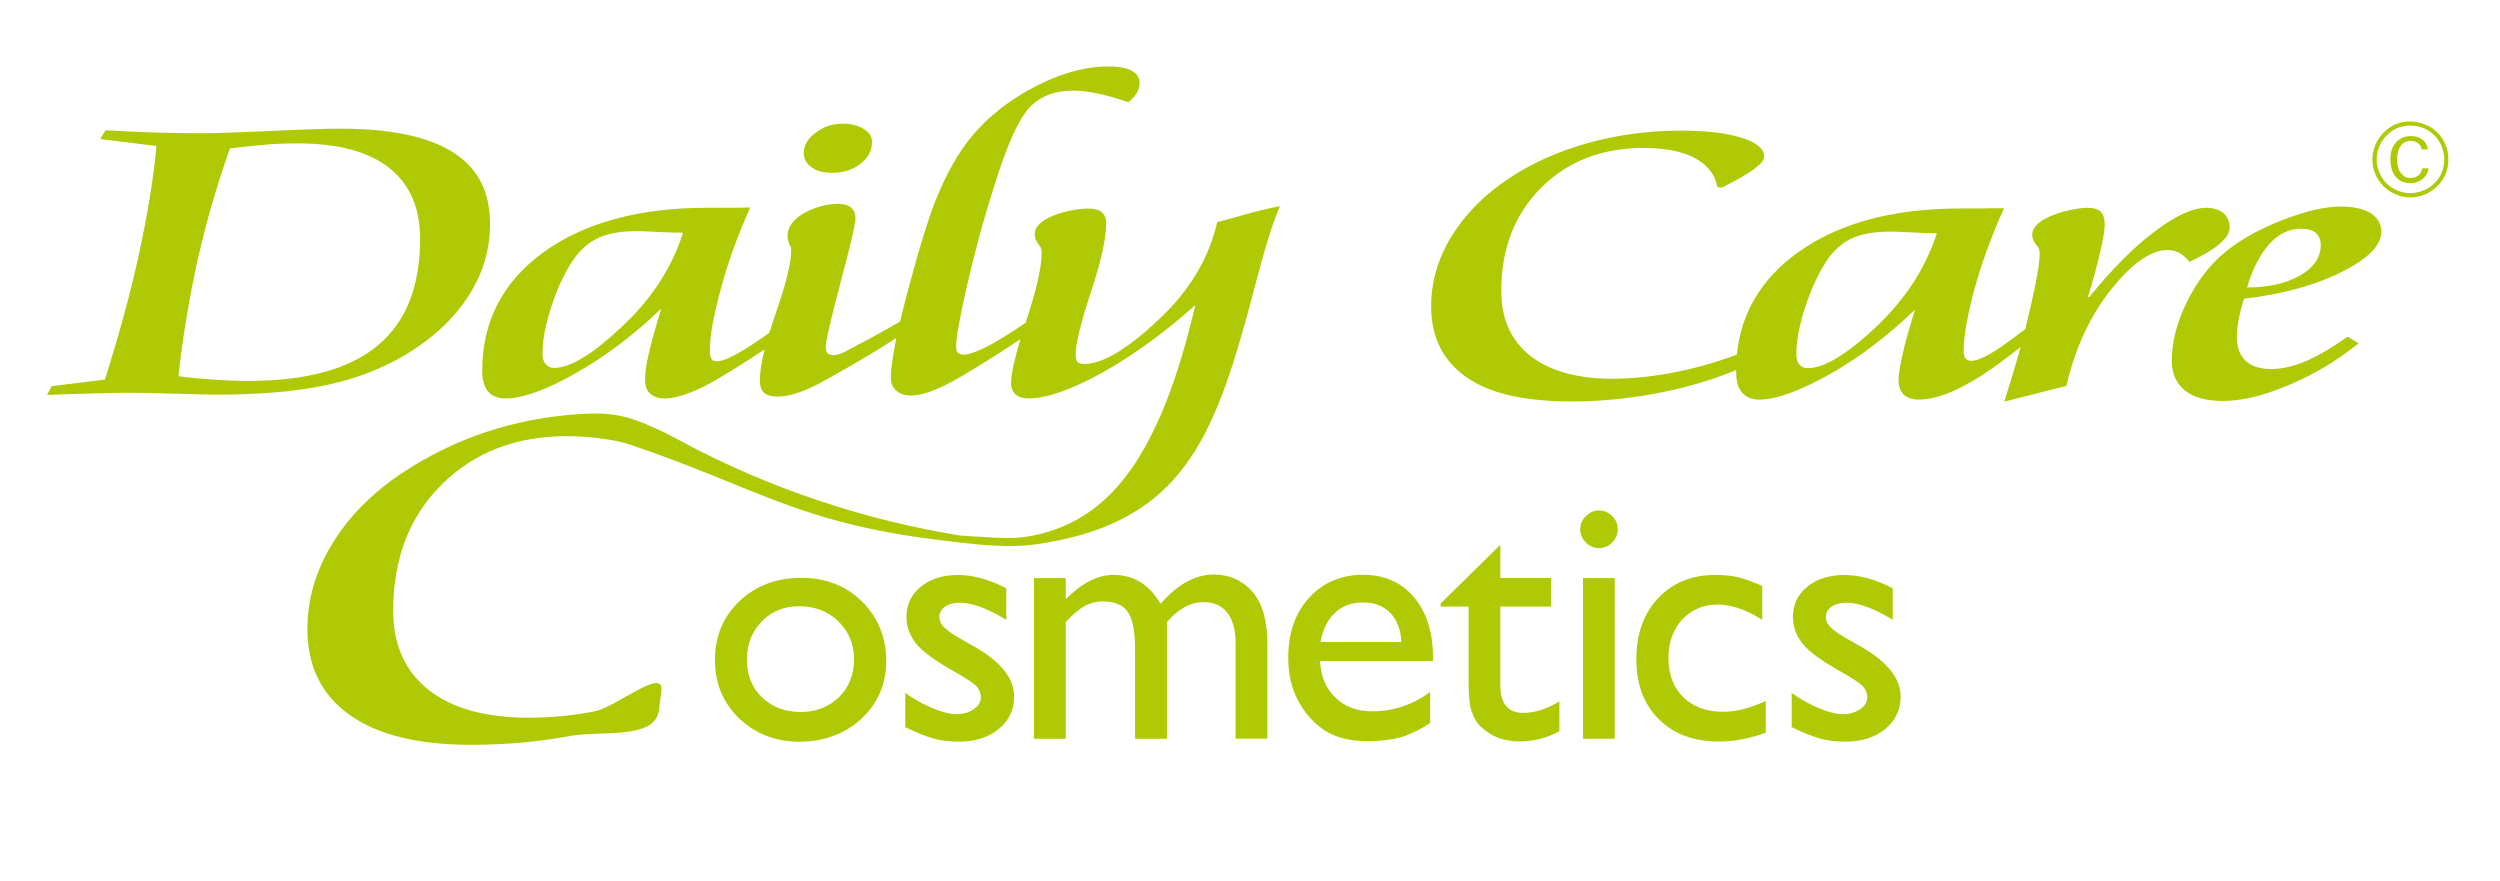 <?xml version="1.0" encoding="UTF-8"?>
<svg id="Ebene_1" xmlns="http://www.w3.org/2000/svg" version="1.1" viewBox="0 0 219.35 77.27">
  <!-- Generator: Adobe Illustrator 29.0.0, SVG Export Plug-In . SVG Version: 2.1.0 Build 186)  -->
  <defs>
    <style>
      .st0 {
        fill-rule: evenodd;
      }

      .st0, .st1 {
        fill: #afca04;
      }
    </style>
  </defs>
  <path class="st1" d="M108.47,19.04c-.74.19-1.3.35-1.67.45-.73,3.19-2.45,6.05-5.18,8.59-2.72,2.57-4.89,3.85-6.48,3.85-.28,0-.48-.07-.6-.16-.12-.14-.16-.38-.16-.75,0-.86.44-2.66,1.32-5.34.89-2.68,1.36-4.73,1.36-6.12,0-.4-.14-.73-.4-.94-.26-.21-.65-.32-1.14-.32-1.87,0-6.11,1.07-4.29,3.28.12.12.16.33.16.66,0,1.25-.46,3.23-1.35,5.91,0,.05-.02.1-.05.17-1.58,1.07-6.1,4.12-6.1,2.14,0-.77.3-2.52.93-5.29.63-2.75,1.42-5.75,2.45-8.95,1.09-3.52,2.12-5.78,3.05-6.78.93-.98,2.21-1.49,3.85-1.49.62,0,1.35.09,2.19.26.81.18,1.67.42,2.63.76.33-.25.58-.53.75-.81.18-.28.25-.61.25-.91,0-.44-.23-.79-.7-1.05-.49-.25-1.16-.37-2.05-.37-2.21,0-4.59.72-7.11,2.14-2.54,1.45-4.49,3.24-5.89,5.39-.77,1.16-1.49,2.58-2.17,4.26-.65,1.68-1.37,4.01-2.17,6.99-.37,1.33-.67,2.54-.93,3.61-1.37.82-4.45,2.45-4.78,2.61-.42.21-.74.33-1,.33s-.44-.05-.58-.16c-.12-.14-.16-.31-.16-.56,0-.21.09-.79.32-1.77.23-.98.54-2.22.93-3.68.1-.45.26-1.05.47-1.8.58-2.26.89-3.61.89-4.01,0-.44-.14-.77-.4-.98-.26-.21-.65-.32-1.19-.32-1.72,0-5.2,1.3-4.19,3.61.09.12.14.26.14.47,0,1.09-.45,2.96-1.38,5.59-.19.58-.37,1.14-.54,1.65-1.23.87-4.42,3.15-5.05,2.33-.12-.16-.17-.42-.17-.77,0-1.23.31-3.02.96-5.38.61-2.33,1.49-4.73,2.59-7.18-.38,0-.77.03-1.15.03h-2.63c-5.96,0-10.74,1.3-14.35,3.89-3.59,2.61-5.39,6.08-5.39,10.39,0,.82.17,1.42.51,1.84.35.4.87.61,1.52.61,1.49,0,3.54-.72,6.13-2.19,2.61-1.47,5.13-3.36,7.55-5.69-.51,1.63-.86,2.94-1.1,3.94-.23.98-.32,1.75-.32,2.26,0,.56.14.98.44,1.26.33.28.75.42,1.31.42.83,0,1.95-.33,3.38-1.03,1.04-.51,3.54-2.05,5.36-3.28-.28,1.12-.42,2.03-.42,2.7,0,.51.11.89.37,1.12.26.21.65.33,1.19.33.95,0,2.19-.38,3.68-1.17,1.09-.58,4.45-2.47,6.73-3.98,0,.09-.02.16-.04.23-.28,1.47-.44,2.54-.44,3.22,0,.51.16.9.48,1.18.31.28.75.42,1.31.42.82,0,1.91-.35,3.31-1.07,1.02-.51,4.1-2.4,6.27-3.87-.54,1.82-.82,3.1-.82,3.87,0,.42.14.75.4.98.28.23.65.35,1.14.35,1.56,0,3.73-.75,6.46-2.26,2.72-1.52,5.45-3.5,8.18-5.94l-.31,1.23c-3.19,12.89-7.68,17.39-13.19,18.83-2.34.6-3.54.37-7.15.17-7.85-1.28-16.48-3.91-24.95-8.53-.96-.53-1.91-.94-2.72-1.29-2.06-.86-3.55-.98-5.69-.84-5.59.35-10.88,2.03-15.64,5.2-2.61,1.75-4.64,3.8-6.1,6.2-1.45,2.4-2.17,4.87-2.17,7.46,0,3.26,1.23,5.78,3.7,7.53,2.47,1.77,6.04,2.63,10.65,2.63,3.06,0,5.92-.26,8.67-.77,2.73-.51,7.53.37,7.83-2.31l.21-1.65c.26-2.15-3.93,1.4-5.85,1.79-1.91.38-3.84.56-5.8.56-3.77,0-6.71-.81-8.78-2.44-2.08-1.66-3.1-3.97-3.1-6.95,0-4.57,1.42-8.25,4.26-11.07,2.84-2.82,6.5-4.24,10.98-4.24,1.72,0,4.09.25,5.54.74,10.71,3.62,14.34,6.58,25.59,8.17.8.11,1.64.22,2.5.32,2.79.36,5.4.55,7.34.28h.03c12.43-1.71,15.5-8.66,18.62-19.86,1.07-3.94,1.84-7.27,2.94-9.83-.87.16-2.15.46-3.83.95ZM54.59,28.64c-2.58,2.43-4.54,3.64-5.96,3.64-.33,0-.58-.12-.75-.33-.18-.18-.28-.51-.28-.93,0-1.21.28-2.63.82-4.24.53-1.63,1.19-2.98,1.93-4.06.61-.86,1.35-1.49,2.19-1.86.87-.4,1.96-.58,3.36-.58.3,0,.91.02,1.79.07.91.04,1.63.07,2.24.07-.98,3.07-2.77,5.82-5.34,8.22Z"/>
  <path class="st1" d="M15.42,34.54c1.72.05,2.87.09,3.4.09,3.94,0,7.2-.28,9.81-.84,2.61-.56,4.94-1.45,7.01-2.7,2.35-1.42,4.17-3.12,5.45-5.1,1.28-1.98,1.91-4.1,1.91-6.34,0-2.82-1.07-4.92-3.26-6.29-2.17-1.38-5.45-2.07-9.86-2.07-1.47,0-3.54.07-6.29.21-2.73.12-4.73.19-5.99.19-1.07,0-2.33-.02-3.73-.05-1.42-.05-2.96-.12-4.61-.21l-.47.77,4.94.61c-.26,2.82-.77,5.94-1.51,9.35-.72,3.4-1.75,7.11-3.01,11.14l-4.68.58-.4.77c1.86-.07,3.31-.12,4.36-.14,1.07-.02,1.93-.05,2.59-.05,1.19,0,2.63.02,4.33.09ZM17.38,22.64c.77-3.36,1.7-6.55,2.8-9.62,1.31-.16,2.45-.28,3.38-.35.96-.07,1.82-.09,2.56-.09,3.5,0,6.15.7,7.99,2.12,1.84,1.44,2.75,3.52,2.75,6.25,0,4.19-1.24,7.32-3.73,9.37-2.47,2.07-6.27,3.1-11.35,3.1-1.1,0-2.14-.05-3.17-.12-1-.07-2-.16-2.96-.3.4-3.54.98-6.99,1.72-10.35Z"/>
  <path class="st1" d="M71.21,14.69c.47.33,1.07.47,1.82.47.96,0,1.77-.26,2.45-.77.68-.54,1.03-1.17,1.03-1.93,0-.47-.23-.84-.72-1.14-.49-.3-1.1-.47-1.82-.47-.91,0-1.72.26-2.4.79-.7.51-1.05,1.12-1.05,1.79,0,.51.23.93.7,1.26Z"/>
  <path class="st1" d="M212.19,15.39c-.19.14-.42.23-.68.23-.37,0-.65-.16-.86-.44-.21-.28-.33-.68-.33-1.19s.12-.91.33-1.21c.21-.28.49-.42.86-.42.26,0,.47.07.63.19.19.14.3.33.35.56h.54c-.05-.35-.19-.63-.47-.84-.28-.23-.63-.33-1.03-.33-.54,0-.98.19-1.31.56-.33.37-.49.86-.49,1.47,0,.65.16,1.17.47,1.54.3.37.75.56,1.28.56.42,0,.79-.14,1.1-.37.28-.26.47-.56.49-.93h-.54c-.05.26-.16.47-.35.63Z"/>
  <path class="st1" d="M208,18.7c-.63-.37-1.49-.58-2.61-.58-1.4,0-3.1.4-5.08,1.17-2,.77-3.68,1.7-5.01,2.77-1.35,1.1-2.49,2.56-3.4,4.38-.89,1.82-1.35,3.54-1.35,5.22,0,1.12.4,2,1.17,2.61.77.61,1.89.91,3.33.91,1.63,0,3.57-.47,5.78-1.4,2.21-.93,4.24-2.14,6.11-3.66l-.96-.58c-1.31.93-2.54,1.65-3.64,2.14-1.14.47-2.14.7-3.05.7-.98,0-1.72-.23-2.26-.72-.51-.49-.77-1.19-.77-2.1,0-.44.05-.93.16-1.51.09-.56.26-1.19.47-1.84,3.4-.4,6.27-1.19,8.58-2.35s3.47-2.33,3.47-3.54c0-.68-.33-1.21-.93-1.61ZM201.8,24.17c-1.21.7-2.75,1.05-4.64,1.05.49-1.68,1.17-2.94,1.96-3.82.82-.89,1.72-1.33,2.73-1.33.58,0,1.05.12,1.33.35.3.26.44.63.44,1.1,0,1.07-.61,1.96-1.82,2.66Z"/>
  <path class="st1" d="M214.57,12.71c-.16-.42-.4-.77-.7-1.07-.33-.33-.68-.56-1.1-.72-.4-.16-.84-.26-1.28-.26s-.89.07-1.28.23c-.4.19-.75.42-1.05.72-.33.33-.56.7-.75,1.1-.16.42-.26.84-.26,1.28s.09.86.26,1.28c.16.4.42.75.72,1.07.33.33.68.56,1.1.72.4.19.82.26,1.26.26s.86-.09,1.28-.26c.4-.16.77-.42,1.1-.75.3-.3.56-.65.72-1.05.16-.4.23-.82.23-1.28s-.07-.89-.26-1.28ZM214.24,15.13c-.14.35-.35.68-.63.93-.28.3-.61.51-.98.65-.37.16-.75.23-1.14.23s-.77-.07-1.12-.21c-.37-.16-.68-.37-.98-.65-.28-.28-.49-.61-.63-.98-.16-.35-.23-.72-.23-1.12s.07-.77.23-1.12c.14-.37.37-.7.65-.98s.58-.49.93-.65c.37-.14.75-.21,1.14-.21s.79.07,1.14.21c.37.16.7.37.98.65.28.28.49.61.63.96.14.37.23.75.23,1.14,0,.42-.09.79-.23,1.14Z"/>
  <path class="st1" d="M192.13,22.96c1.14-.54,2.03-1.05,2.61-1.56.61-.51.89-.98.89-1.44,0-.51-.16-.93-.54-1.26-.37-.3-.89-.47-1.49-.47-1.21,0-2.75.7-4.57,2.1-1.84,1.38-3.75,3.31-5.71,5.73l-.12-.02c.44-1.44.79-2.73,1.07-3.92.28-1.17.4-1.98.4-2.42,0-.51-.12-.89-.35-1.12-.26-.23-.65-.35-1.17-.35-1.51,0-6.32,1.14-4.4,3.36.14.16.21.4.21.68,0,.82-.28,2.47-.86,4.92-.12.54-.26,1.1-.4,1.68-.91.65-5.41,4.43-5.41,1.96,0-1.26.3-3.05.93-5.38.63-2.33,1.51-4.73,2.61-7.18h-1.14c-.4.02-.89.02-1.42.02h-1.21c-5.97,0-10.74,1.28-14.36,3.89-3.17,2.31-4.94,5.27-5.31,8.93-3.36,1.28-7.36,2.12-10.91,2.12-3.1,0-5.5-.68-7.2-2-1.7-1.35-2.56-3.24-2.56-5.71,0-3.73,1.19-6.74,3.52-9.07,2.33-2.31,5.31-3.47,9-3.47,1.86,0,3.36.3,4.47.89,1.12.61,1.77,1.44,1.98,2.54l.33.05.09-.02c2.45-1.21,3.68-2.1,3.68-2.7,0-.68-.65-1.24-1.98-1.65-1.31-.42-3.08-.63-5.34-.63-2.84,0-5.59.37-8.18,1.1-2.59.72-4.89,1.75-6.94,3.12-2.14,1.42-3.8,3.12-5.01,5.08-1.19,1.96-1.77,3.99-1.77,6.11,0,2.68,1,4.73,3.03,6.18s4.94,2.1,8.74,2.17c4.89.07,10.39-.84,14.99-2.75v.14c0,.82.16,1.42.51,1.82.35.42.86.63,1.51.63,1.49,0,3.54-.75,6.13-2.19,2.61-1.47,5.13-3.38,7.55-5.71-.51,1.63-.89,2.96-1.1,3.94-.23,1-.35,1.75-.35,2.28s.16.96.47,1.26c.33.28.75.42,1.31.42,2.87,0,6.39-2.61,8.93-4.61-.42,1.54-.91,3.12-1.44,4.8.4-.12,1.24-.33,2.47-.63,1.24-.33,2.24-.58,2.98-.75.77-3.31,2.07-6.13,3.92-8.46,1.84-2.31,3.5-3.47,4.96-3.47.4,0,.75.09,1.05.26.3.16.61.44.91.82ZM164.61,28.69c-2.59,2.42-4.57,3.61-5.97,3.61-.33,0-.58-.09-.75-.3-.19-.21-.28-.54-.28-.93,0-1.21.28-2.63.82-4.24.54-1.63,1.19-2.98,1.91-4.06.63-.89,1.37-1.51,2.21-1.89.86-.37,1.96-.56,3.36-.56.3,0,.91.02,1.79.07.91.05,1.63.07,2.24.07-.98,3.05-2.77,5.8-5.34,8.23Z"/>
  <path class="st0" d="M157.2,63.81v-3.01c.78.55,1.59,1,2.42,1.35.82.34,1.51.51,2.08.51s1.08-.14,1.5-.43c.42-.29.63-.63.63-1.02s-.14-.75-.41-1.02c-.27-.27-.85-.66-1.75-1.17-1.8-1-2.98-1.86-3.53-2.57-.56-.71-.83-1.49-.83-2.32,0-1.08.42-1.97,1.26-2.65.85-.69,1.93-1.03,3.26-1.03s2.79.39,4.24,1.17v2.76c-1.65-1-3.01-1.5-4.06-1.5-.54,0-.98.12-1.31.35-.33.23-.5.53-.5.91,0,.33.15.64.46.94.3.29.83.65,1.58,1.07l.99.56c2.35,1.33,3.53,2.8,3.53,4.41,0,1.16-.45,2.1-1.35,2.84-.9.74-2.07,1.11-3.48,1.11-.84,0-1.59-.09-2.24-.27-.65-.18-1.48-.51-2.47-.99h0Z"/>
  <path class="st0" d="M154.93,61.52v2.76c-1.4.52-2.77.78-4.11.78-2.21,0-3.96-.65-5.28-1.96-1.31-1.31-1.97-3.06-1.97-5.26s.64-4.01,1.92-5.36c1.28-1.36,2.95-2.04,5.04-2.04.72,0,1.37.07,1.95.2.58.14,1.29.4,2.14.77v2.98c-1.41-.9-2.72-1.35-3.92-1.35s-2.29.44-3.1,1.32c-.81.88-1.21,2.01-1.21,3.38,0,1.44.43,2.59,1.31,3.44.87.85,2.05,1.27,3.53,1.27,1.07,0,2.31-.31,3.69-.94h0Z"/>
  <rect class="st1" x="138.89" y="50.72" width="2.79" height="14.1"/>
  <path class="st0" d="M140.27,44.79c.46,0,.85.16,1.18.48.32.31.49.7.49,1.16s-.17.84-.49,1.17c-.33.33-.72.49-1.18.49-.43,0-.81-.17-1.13-.5-.33-.33-.49-.72-.49-1.16s.16-.81.49-1.14c.32-.33.7-.5,1.13-.5h0Z"/>
  <path class="st0" d="M126.4,52.95l5.24-5.15v2.91h4.46v2.51h-4.46v6.91c0,1.62.67,2.42,2.01,2.42,1,0,2.06-.33,3.17-1.01v2.61c-1.07.6-2.24.9-3.51.9s-2.34-.37-3.19-1.12c-.27-.22-.49-.47-.66-.76-.17-.28-.32-.65-.44-1.1-.11-.45-.17-1.32-.17-2.6v-6.25h-2.45v-.28Z"/>
  <path class="st0" d="M125.73,57.66c0-2.19-.56-3.94-1.68-5.27-1.1-1.31-2.61-1.96-4.47-1.96s-3.52.68-4.73,2.03c-1.21,1.33-1.82,3.08-1.82,5.22,0,1.44.28,2.7.86,3.78.58,1.1,1.35,1.96,2.31,2.61.96.63,2.21.96,3.78.96,1.12,0,2.12-.12,2.96-.35.84-.26,1.7-.68,2.54-1.24v-2.73c-1.54,1.14-3.24,1.7-5.08,1.7-1.33,0-2.4-.4-3.22-1.19-.84-.79-1.28-1.86-1.37-3.22h9.93v-.35ZM115.87,56.33c.19-1.1.61-1.96,1.26-2.56.63-.61,1.44-.91,2.45-.91s1.79.3,2.4.91c.58.61.93,1.47.98,2.56h-7.08Z"/>
  <path class="st0" d="M102.39,54.58v10.24h-2.8v-7.85c0-1.56-.21-2.65-.63-3.27-.42-.62-1.15-.93-2.19-.93-.59,0-1.12.14-1.6.4-.49.27-1.04.74-1.66,1.41v10.24h-2.79v-14.1h2.79v1.85c1.42-1.42,2.81-2.13,4.17-2.13,1.78,0,3.17.85,4.15,2.54,1.49-1.72,3.05-2.57,4.67-2.57,1.37,0,2.5.5,3.38,1.5.88,1,1.32,2.53,1.32,4.58v8.32h-2.79v-8.35c0-1.17-.24-2.07-.72-2.69-.48-.62-1.17-.94-2.07-.94-1.16,0-2.23.58-3.23,1.75h0Z"/>
  <path class="st0" d="M75.62,52.77c-1.42-1.4-3.19-2.07-5.34-2.07s-3.96.68-5.41,2.05c-1.44,1.38-2.14,3.1-2.14,5.15s.7,3.75,2.12,5.13c1.42,1.35,3.19,2.05,5.29,2.05s4.01-.68,5.45-2.03c1.44-1.35,2.17-3.03,2.17-5.06s-.72-3.85-2.14-5.22ZM73.62,61.16c-.89.86-2,1.31-3.38,1.31s-2.49-.44-3.38-1.28c-.89-.86-1.33-1.96-1.33-3.31s.44-2.47,1.31-3.36,1.96-1.33,3.29-1.33,2.52.44,3.43,1.33,1.37,1.98,1.37,3.33-.44,2.45-1.31,3.31Z"/>
  <path class="st0" d="M79.43,63.81v-3.01c.78.55,1.59,1,2.42,1.35.82.34,1.51.51,2.08.51s1.08-.14,1.5-.43c.42-.29.63-.63.63-1.02s-.14-.75-.41-1.02c-.27-.27-.85-.66-1.75-1.17-1.8-1-2.98-1.86-3.54-2.57-.55-.71-.83-1.49-.83-2.32,0-1.08.42-1.97,1.26-2.65.85-.69,1.93-1.03,3.26-1.03s2.79.39,4.24,1.17v2.76c-1.65-1-3.01-1.5-4.06-1.5-.54,0-.98.12-1.31.35-.33.23-.5.53-.5.91,0,.33.15.64.46.94.3.29.83.65,1.58,1.07l.99.56c2.35,1.33,3.53,2.8,3.53,4.41,0,1.16-.45,2.1-1.35,2.84-.9.74-2.07,1.11-3.48,1.11-.84,0-1.59-.09-2.24-.27-.65-.18-1.48-.51-2.47-.99h0Z"/>
</svg>